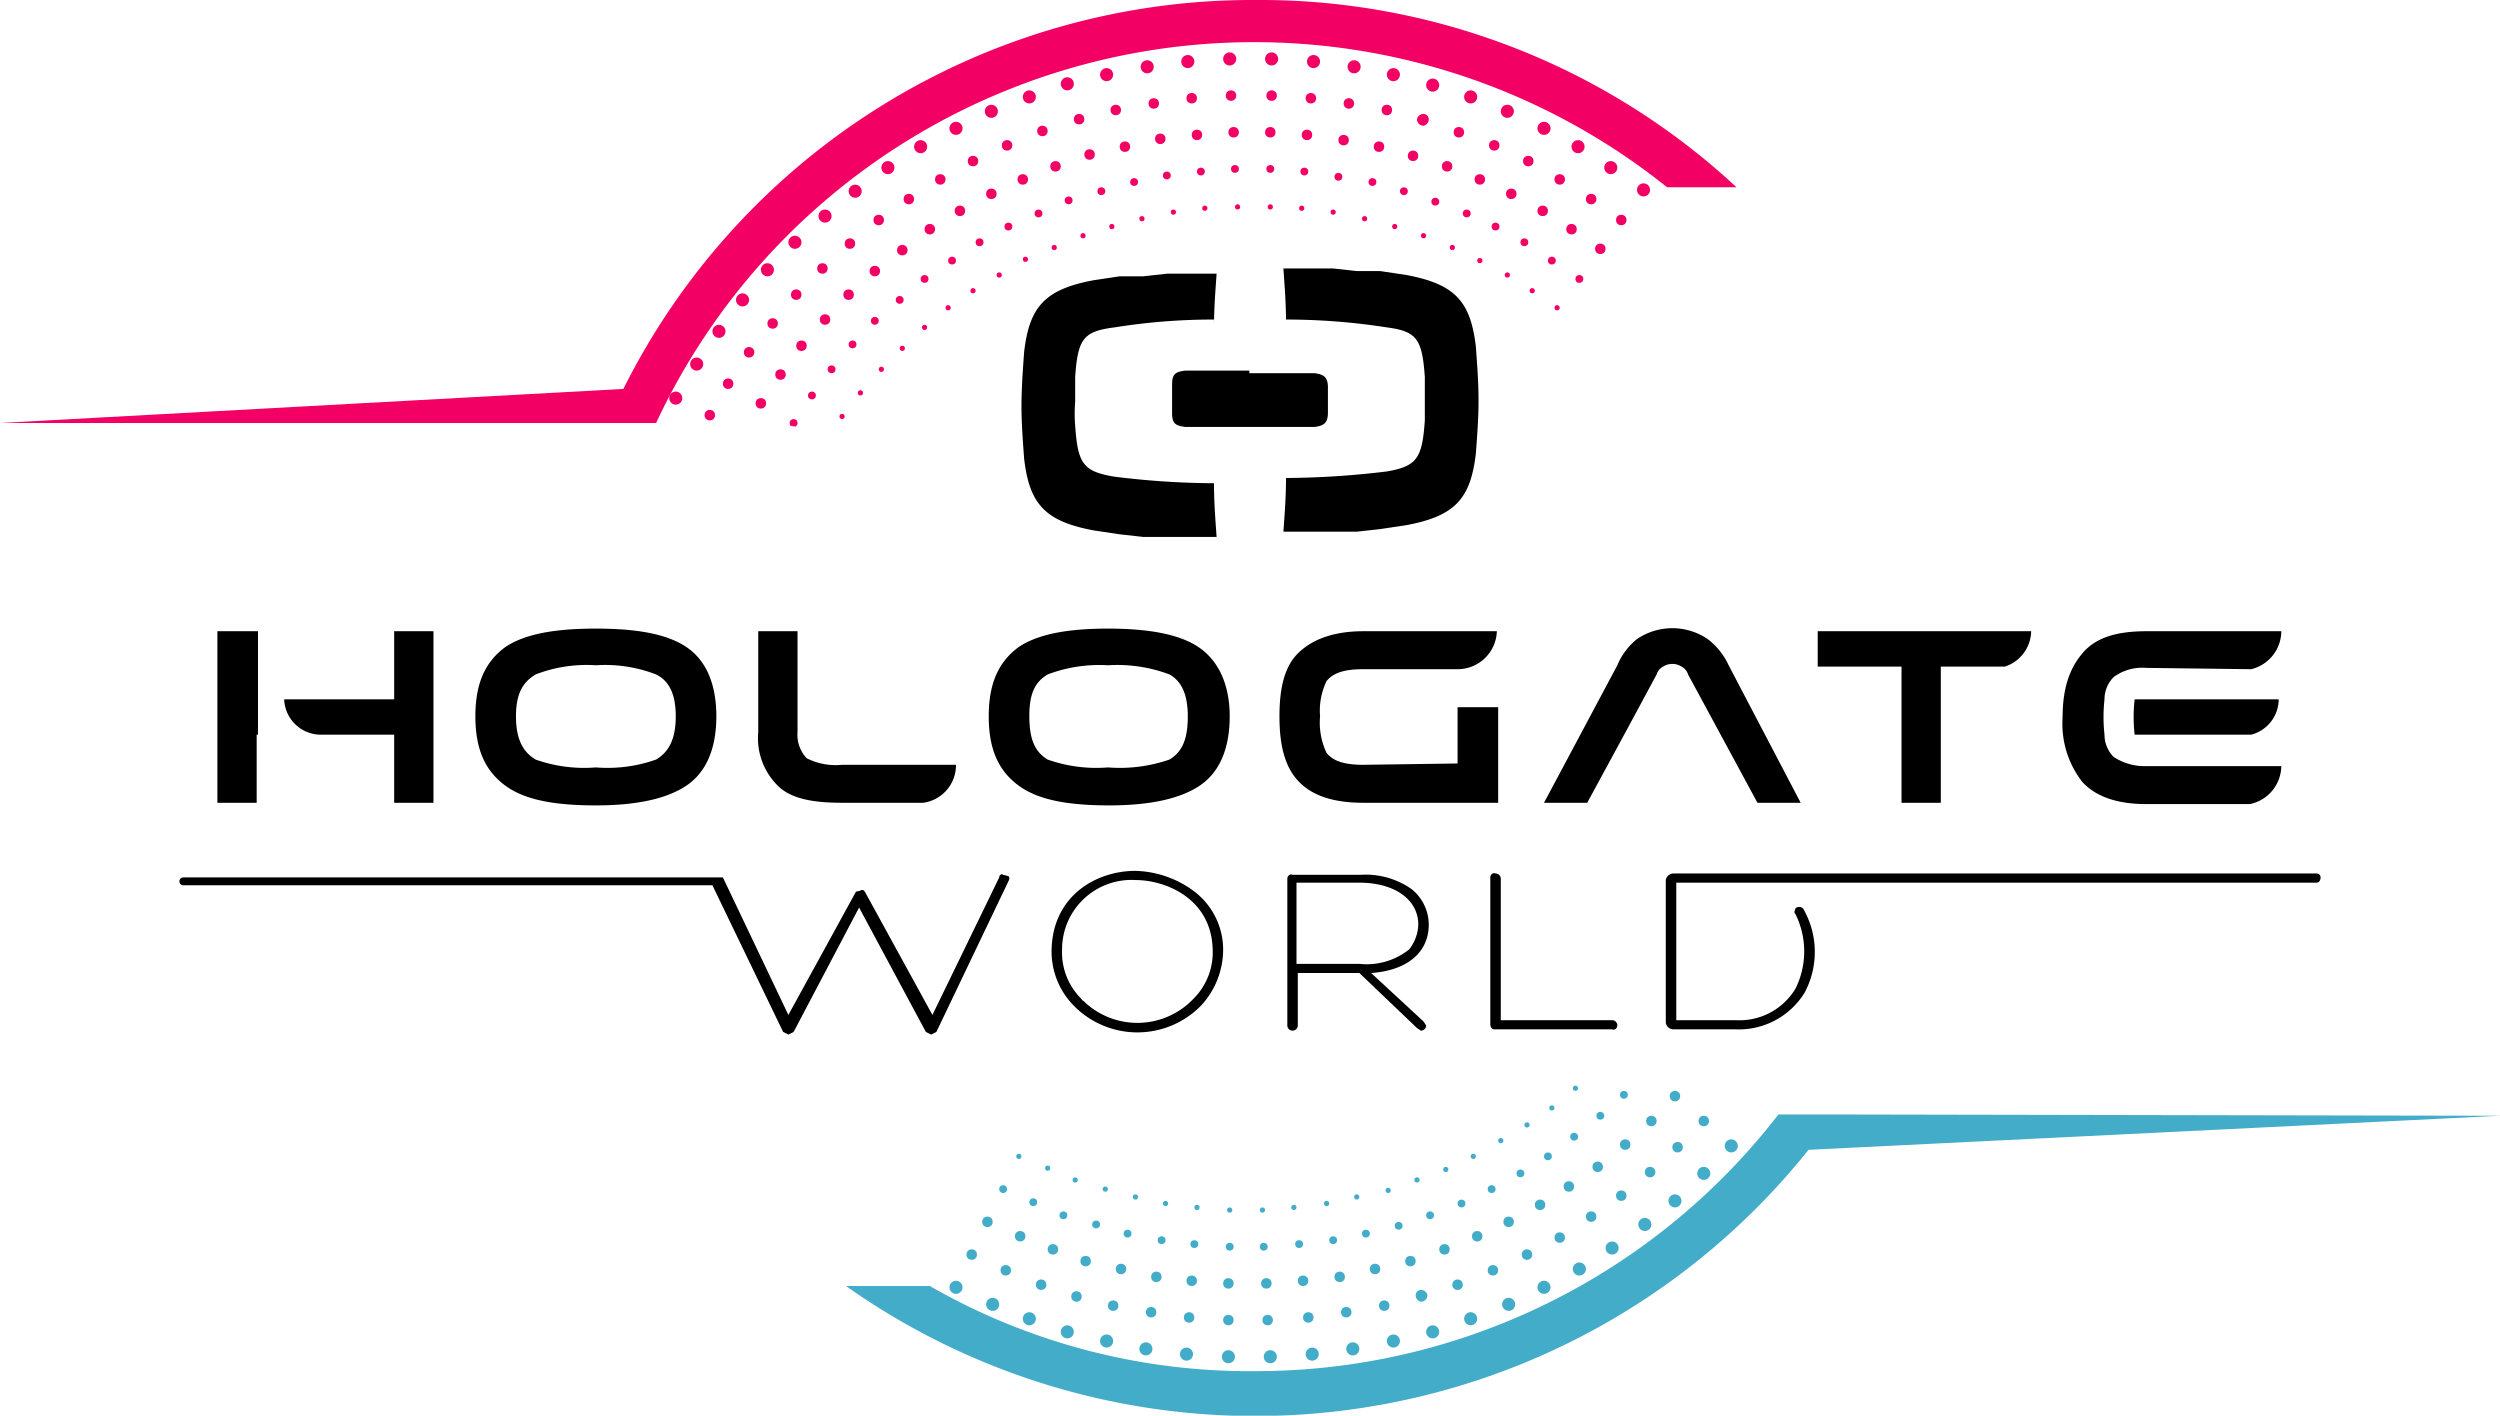 <svg xmlns="http://www.w3.org/2000/svg" xmlns:xlink="http://www.w3.org/1999/xlink" width="190.9" height="108.1" viewBox="0 0 190.9 108.1"><defs><style>.cls-1{fill:none;}.cls-2{clip-path:url(#clip-path);}.cls-3{fill:#f30064;}.cls-4{clip-path:url(#clip-path-2);}.cls-5{fill:#43acc8;}.cls-6{fill-rule:evenodd;}</style><clipPath id="clip-path" transform="translate(0 -0.8)"><path class="cls-1" d="M92.9,0,78.3,2.1,65.5,8.4,53.2,18.8,45.8,31.9l4.7,1,2.1.3,4.3-.2,3.3.3,2.9.4s4.8-.8,5.1-.7S117,28.4,117,28.4L128.5,14l-6.9-7.7L103.4,0Z"/></clipPath><clipPath id="clip-path-2" transform="translate(0 -0.8)"><path class="cls-1" d="M98,109.6l14.5-2.1,12.8-6.3,12.4-10.4,7.4-13.1-5.3,6.9-4,3.1L133,86l-2.7-2.2-6.6-.2-4.6-1.1c-.3-.1-40.3,3.3-40.3,3.3l-8,14.1-1.5,3.4,18.3,6.3Z"/></clipPath></defs><g id="Ebene_2" data-name="Ebene 2"><g id="Ebene_1-2" data-name="Ebene 1"><g id="DOT_GRADIENT" data-name="DOT GRADIENT"><g class="cls-2"><circle class="cls-3" cx="50.3" cy="33.1" r="0.5"/><circle class="cls-3" cx="51.6" cy="30.4" r="0.5"/><circle class="cls-3" cx="53.2" cy="27.8" r="0.5"/><circle class="cls-3" cx="54.9" cy="25.3" r="0.5"/><circle class="cls-3" cx="56.7" cy="22.9" r="0.5"/><circle class="cls-3" cx="58.6" cy="20.6" r="0.5"/><circle class="cls-3" cx="60.7" cy="18.5" r="0.5"/><circle class="cls-3" cx="63" cy="16.5" r="0.5"/><circle class="cls-3" cx="65.3" cy="14.6" r="0.5"/><circle class="cls-3" cx="67.8" cy="12.8" r="0.5"/><circle class="cls-3" cx="70.3" cy="11.2" r="0.5"/><circle class="cls-3" cx="73" cy="9.8" r="0.5"/><circle class="cls-3" cx="75.7" cy="8.5" r="0.5"/><circle class="cls-3" cx="78.6" cy="7.4" r="0.5"/><circle class="cls-3" cx="81.5" cy="6.4" r="0.5"/><circle class="cls-3" cx="84.5" cy="5.7" r="0.5"/><circle class="cls-3" cx="87.6" cy="5.1" r="0.5"/><circle class="cls-3" cx="90.7" cy="4.7" r="0.5"/><circle class="cls-3" cx="93.9" cy="4.5" r="0.5"/><circle class="cls-3" cx="97.1" cy="4.5" r="0.5"/><circle class="cls-3" cx="100.3" cy="4.7" r="0.5"/><circle class="cls-3" cx="103.4" cy="5.1" r="0.5"/><circle class="cls-3" cx="106.4" cy="5.7" r="0.5"/><circle class="cls-3" cx="109.4" cy="6.5" r="0.5"/><circle class="cls-3" cx="112.3" cy="7.4" r="0.5"/><circle class="cls-3" cx="115.1" cy="8.5" r="0.5"/><circle class="cls-3" cx="117.9" cy="9.8" r="0.5"/><circle class="cls-3" cx="120.5" cy="11.2" r="0.5"/><circle class="cls-3" cx="123" cy="12.8" r="0.5"/><circle class="cls-3" cx="125.5" cy="14.5" r="0.5"/><circle class="cls-3" cx="127.8" cy="16.4" r="0.5"/><circle class="cls-3" cx="130" cy="18.4" r="0.5"/><circle class="cls-3" cx="52.9" cy="34.3" r="0.4"/><circle class="cls-3" cx="54.2" cy="31.7" r="0.4"/><circle class="cls-3" cx="55.6" cy="29.3" r="0.4"/><circle class="cls-3" cx="57.2" cy="26.9" r="0.4"/><circle class="cls-3" cx="59" cy="24.7" r="0.4"/><circle class="cls-3" cx="60.8" cy="22.5" r="0.4"/><circle class="cls-3" cx="62.8" cy="20.5" r="0.4"/><circle class="cls-3" cx="64.9" cy="18.6" r="0.4"/><circle class="cls-3" cx="67.1" cy="16.8" r="0.4"/><circle class="cls-3" cx="69.4" cy="15.2" r="0.4"/><circle class="cls-3" cx="71.8" cy="13.7" r="0.4"/><circle class="cls-3" cx="74.3" cy="12.3" r="0.4"/><circle class="cls-3" cx="76.9" cy="11.1" r="0.4"/><circle class="cls-3" cx="79.6" cy="10" r="0.4"/><circle class="cls-3" cx="82.4" cy="9.1" r="0.4"/><circle class="cls-3" cx="85.2" cy="8.4" r="0.4"/><circle class="cls-3" cx="88.1" cy="7.9" r="0.4"/><circle class="cls-3" cx="91" cy="7.5" r="0.4"/><circle class="cls-3" cx="94" cy="7.3" r="0.4"/><circle class="cls-3" cx="97.1" cy="7.3" r="0.4"/><circle class="cls-3" cx="100.1" cy="7.5" r="0.4"/><circle class="cls-3" cx="103" cy="7.9" r="0.4"/><circle class="cls-3" cx="105.9" cy="8.4" r="0.4"/><path class="cls-3" d="M108.7,9.5a.4.4,0,0,1,.4.4.5.5,0,0,1-.4.5.5.5,0,0,1-.5-.5A.5.5,0,0,1,108.7,9.5Z" transform="translate(0 -0.8)"/><circle class="cls-3" cx="111.4" cy="10.1" r="0.4"/><circle class="cls-3" cx="114.1" cy="11.1" r="0.4"/><circle class="cls-3" cx="116.7" cy="12.3" r="0.4"/><circle class="cls-3" cx="119.1" cy="13.7" r="0.4"/><circle class="cls-3" cx="121.5" cy="15.2" r="0.4"/><circle class="cls-3" cx="123.8" cy="16.8" r="0.4"/><circle class="cls-3" cx="126" cy="18.6" r="0.4"/><circle class="cls-3" cx="128.1" cy="20.5" r="0.4"/><circle class="cls-3" cx="55.5" cy="35.5" r="0.4"/><circle class="cls-3" cx="56.7" cy="33.1" r="0.4"/><circle class="cls-3" cx="58.1" cy="30.8" r="0.4"/><circle class="cls-3" cx="59.6" cy="28.6" r="0.4"/><circle class="cls-3" cx="61.2" cy="26.4" r="0.4"/><circle class="cls-3" cx="63" cy="24.4" r="0.4"/><circle class="cls-3" cx="64.8" cy="22.5" r="0.4"/><circle class="cls-3" cx="66.8" cy="20.7" r="0.4"/><circle class="cls-3" cx="68.9" cy="19.1" r="0.4"/><circle class="cls-3" cx="71" cy="17.5" r="0.4"/><circle class="cls-3" cx="73.3" cy="16.1" r="0.4"/><circle class="cls-3" cx="75.7" cy="14.8" r="0.4"/><circle class="cls-3" cx="78.1" cy="13.7" r="0.4"/><circle class="cls-3" cx="80.6" cy="12.7" r="0.4"/><circle class="cls-3" cx="83.2" cy="11.8" r="0.4"/><circle class="cls-3" cx="85.9" cy="11.2" r="0.4"/><circle class="cls-3" cx="88.6" cy="10.6" r="0.4"/><circle class="cls-3" cx="91.4" cy="10.3" r="0.4"/><circle class="cls-3" cx="94.2" cy="10.1" r="0.4"/><circle class="cls-3" cx="97" cy="10.1" r="0.4"/><circle class="cls-3" cx="99.8" cy="10.3" r="0.4"/><circle class="cls-3" cx="102.6" cy="10.7" r="0.4"/><circle class="cls-3" cx="105.3" cy="11.2" r="0.4"/><circle class="cls-3" cx="107.9" cy="11.9" r="0.4"/><circle class="cls-3" cx="110.5" cy="12.7" r="0.4"/><circle class="cls-3" cx="113" cy="13.7" r="0.4"/><circle class="cls-3" cx="115.4" cy="14.8" r="0.4"/><circle class="cls-3" cx="117.8" cy="16.1" r="0.4"/><circle class="cls-3" cx="120" cy="17.5" r="0.4"/><circle class="cls-3" cx="122.2" cy="19" r="0.4"/><circle class="cls-3" cx="124.3" cy="20.7" r="0.4"/><circle class="cls-3" cx="126.2" cy="22.5" r="0.4"/><circle class="cls-3" cx="58.2" cy="36.7" r="0.3"/><circle class="cls-3" cx="59.3" cy="34.4" r="0.3"/><circle class="cls-3" cx="60.6" cy="32.3" r="0.3"/><circle class="cls-3" cx="62" cy="30.2" r="0.3"/><circle class="cls-3" cx="63.5" cy="28.2" r="0.3"/><circle class="cls-3" cx="65.1" cy="26.3" r="0.3"/><circle class="cls-3" cx="66.8" cy="24.5" r="0.3"/><circle class="cls-3" cx="68.7" cy="22.9" r="0.3"/><circle class="cls-3" cx="70.6" cy="21.3" r="0.3"/><circle class="cls-3" cx="72.7" cy="19.9" r="0.3"/><circle class="cls-3" cx="74.8" cy="18.5" r="0.3"/><circle class="cls-3" cx="77" cy="17.3" r="0.3"/><circle class="cls-3" cx="79.3" cy="16.3" r="0.3"/><circle class="cls-3" cx="81.6" cy="15.3" r="0.3"/><circle class="cls-3" cx="84.1" cy="14.6" r="0.3"/><circle class="cls-3" cx="86.6" cy="13.9" r="0.3"/><circle class="cls-3" cx="89.1" cy="13.4" r="0.3"/><circle class="cls-3" cx="91.7" cy="13.1" r="0.3"/><circle class="cls-3" cx="94.3" cy="12.9" r="0.3"/><circle class="cls-3" cx="97" cy="12.9" r="0.3"/><circle class="cls-3" cx="99.6" cy="13.1" r="0.3"/><circle class="cls-3" cx="102.2" cy="13.5" r="0.3"/><circle class="cls-3" cx="104.8" cy="13.9" r="0.3"/><circle class="cls-3" cx="107.2" cy="14.6" r="0.3"/><circle class="cls-3" cx="109.6" cy="15.4" r="0.3"/><circle class="cls-3" cx="112" cy="16.3" r="0.3"/><circle class="cls-3" cx="114.2" cy="17.3" r="0.3"/><circle class="cls-3" cx="116.4" cy="18.5" r="0.3"/><circle class="cls-3" cx="118.5" cy="19.9" r="0.3"/><circle class="cls-3" cx="120.6" cy="21.3" r="0.3"/><circle class="cls-3" cx="122.5" cy="22.8" r="0.3"/><circle class="cls-3" cx="124.3" cy="24.5" r="0.3"/><circle class="cls-3" cx="60.8" cy="37.9" r="0.2"/><circle class="cls-3" cx="61.8" cy="35.8" r="0.2"/><circle class="cls-3" cx="63" cy="33.8" r="0.2"/><circle class="cls-3" cx="64.3" cy="31.8" r="0.2"/><circle class="cls-3" cx="65.7" cy="30" r="0.2"/><circle class="cls-3" cx="67.3" cy="28.2" r="0.2"/><circle class="cls-3" cx="68.9" cy="26.6" r="0.2"/><circle class="cls-3" cx="70.6" cy="25" r="0.2"/><circle class="cls-3" cx="72.4" cy="23.5" r="0.2"/><circle class="cls-3" cx="74.3" cy="22.2" r="0.2"/><circle class="cls-3" cx="76.3" cy="21" r="0.2"/><circle class="cls-3" cx="78.3" cy="19.8" r="0.2"/><circle class="cls-3" cx="80.5" cy="18.9" r="0.2"/><circle class="cls-3" cx="82.7" cy="18" r="0.2"/><circle class="cls-3" cx="84.9" cy="17.3" r="0.2"/><circle class="cls-3" cx="87.2" cy="16.7" r="0.2"/><circle class="cls-3" cx="89.6" cy="16.2" r="0.2"/><circle class="cls-3" cx="92" cy="15.9" r="0.2"/><circle class="cls-3" cx="94.5" cy="15.8" r="0.2"/><circle class="cls-3" cx="97" cy="15.8" r="0.2"/><circle class="cls-3" cx="99.4" cy="15.9" r="0.2"/><circle class="cls-3" cx="101.8" cy="16.2" r="0.2"/><circle class="cls-3" cx="104.2" cy="16.7" r="0.2"/><circle class="cls-3" cx="106.5" cy="17.3" r="0.2"/><circle class="cls-3" cx="108.7" cy="18" r="0.2"/><circle class="cls-3" cx="110.9" cy="18.9" r="0.2"/><circle class="cls-3" cx="113" cy="19.9" r="0.2"/><circle class="cls-3" cx="115.1" cy="21" r="0.2"/><circle class="cls-3" cx="117" cy="22.2" r="0.2"/><circle class="cls-3" cx="118.9" cy="23.5" r="0.2"/><circle class="cls-3" cx="120.7" cy="25" r="0.2"/><circle class="cls-3" cx="122.4" cy="26.5" r="0.2"/></g><g class="cls-4"><circle class="cls-5" cx="140.6" cy="75" r="0.5"/><circle class="cls-5" cx="139.2" cy="77.7" r="0.5"/><circle class="cls-5" cx="137.7" cy="80.3" r="0.5"/><circle class="cls-5" cx="136" cy="82.8" r="0.5"/><circle class="cls-5" cx="134.2" cy="85.2" r="0.5"/><circle class="cls-5" cx="132.2" cy="87.5" r="0.5"/><circle class="cls-5" cx="130.1" cy="89.6" r="0.5"/><circle class="cls-5" cx="127.9" cy="91.7" r="0.5"/><circle class="cls-5" cx="125.6" cy="93.5" r="0.5"/><circle class="cls-5" cx="123.1" cy="95.3" r="0.5"/><circle class="cls-5" cx="120.6" cy="96.9" r="0.5"/><circle class="cls-5" cx="117.9" cy="98.3" r="0.5"/><circle class="cls-5" cx="115.2" cy="99.6" r="0.5"/><circle class="cls-5" cx="112.3" cy="100.7" r="0.5"/><circle class="cls-5" cx="109.4" cy="101.7" r="0.5"/><circle class="cls-5" cx="106.4" cy="102.4" r="0.5"/><circle class="cls-5" cx="103.3" cy="103" r="0.5"/><circle class="cls-5" cx="100.2" cy="103.4" r="0.5"/><circle class="cls-5" cx="97" cy="103.6" r="0.5"/><circle class="cls-5" cx="93.8" cy="103.6" r="0.5"/><circle class="cls-5" cx="90.6" cy="103.4" r="0.5"/><circle class="cls-5" cx="87.5" cy="103" r="0.5"/><circle class="cls-5" cx="84.5" cy="102.4" r="0.5"/><circle class="cls-5" cx="81.5" cy="101.7" r="0.5"/><circle class="cls-5" cx="78.6" cy="100.7" r="0.5"/><circle class="cls-5" cx="75.8" cy="99.6" r="0.5"/><circle class="cls-5" cx="73" cy="98.3" r="0.5"/><circle class="cls-5" cx="70.4" cy="96.9" r="0.5"/><circle class="cls-5" cx="67.8" cy="95.3" r="0.5"/><circle class="cls-5" cx="65.4" cy="93.6" r="0.5"/><circle class="cls-5" cx="63.1" cy="91.7" r="0.5"/><circle class="cls-5" cx="60.9" cy="89.7" r="0.5"/><circle class="cls-5" cx="138" cy="73.8" r="0.4"/><circle class="cls-5" cx="136.7" cy="76.4" r="0.4"/><circle class="cls-5" cx="135.2" cy="78.8" r="0.4"/><circle class="cls-5" cx="133.6" cy="81.2" r="0.4"/><circle class="cls-5" cx="131.9" cy="83.4" r="0.4"/><circle class="cls-5" cx="130.1" cy="85.6" r="0.4"/><circle class="cls-5" cx="128.1" cy="87.6" r="0.4"/><circle class="cls-5" cx="126" cy="89.5" r="0.4"/><circle class="cls-5" cx="123.8" cy="91.3" r="0.4"/><circle class="cls-5" cx="121.5" cy="92.9" r="0.4"/><circle class="cls-5" cx="119.1" cy="94.5" r="0.4"/><circle class="cls-5" cx="116.6" cy="95.8" r="0.4"/><circle class="cls-5" cx="114" cy="97" r="0.4"/><circle class="cls-5" cx="111.3" cy="98.1" r="0.4"/><path class="cls-5" d="M108.5,99.3a.5.5,0,0,1,.5.4.5.5,0,0,1-.5.5.5.5,0,0,1-.4-.5A.4.4,0,0,1,108.5,99.3Z" transform="translate(0 -0.8)"/><circle class="cls-5" cx="105.7" cy="99.7" r="0.4"/><circle class="cls-5" cx="102.8" cy="100.2" r="0.4"/><circle class="cls-5" cx="99.9" cy="100.6" r="0.4"/><circle class="cls-5" cx="96.8" cy="100.8" r="0.4"/><circle class="cls-5" cx="93.8" cy="100.8" r="0.4"/><circle class="cls-5" cx="90.8" cy="100.6" r="0.4"/><circle class="cls-5" cx="87.9" cy="100.2" r="0.4"/><circle class="cls-5" cx="85" cy="99.7" r="0.4"/><circle class="cls-5" cx="82.2" cy="99" r="0.4"/><circle class="cls-5" cx="79.5" cy="98.1" r="0.4"/><circle class="cls-5" cx="76.8" cy="97" r="0.4"/><circle class="cls-5" cx="74.2" cy="95.8" r="0.4"/><circle class="cls-5" cx="71.7" cy="94.4" r="0.4"/><circle class="cls-5" cx="69.3" cy="92.9" r="0.4"/><circle class="cls-5" cx="67" cy="91.3" r="0.4"/><circle class="cls-5" cx="64.8" cy="89.6" r="0.4"/><circle class="cls-5" cx="62.8" cy="87.7" r="0.4"/><circle class="cls-5" cx="135.4" cy="72.6" r="0.4"/><circle class="cls-5" cx="134.1" cy="75" r="0.4"/><circle class="cls-5" cx="132.8" cy="77.3" r="0.4"/><circle class="cls-5" cx="131.3" cy="79.6" r="0.4"/><circle class="cls-5" cx="129.7" cy="81.7" r="0.4"/><circle class="cls-5" cx="127.9" cy="83.7" r="0.4"/><circle class="cls-5" cx="126.1" cy="85.6" r="0.4"/><circle class="cls-5" cx="124.1" cy="87.4" r="0.4"/><circle class="cls-5" cx="122" cy="89.1" r="0.4"/><circle class="cls-5" cx="119.8" cy="90.6" r="0.4"/><circle class="cls-5" cx="117.6" cy="92" r="0.4"/><circle class="cls-5" cx="115.2" cy="93.3" r="0.4"/><circle class="cls-5" cx="112.8" cy="94.4" r="0.4"/><circle class="cls-5" cx="110.3" cy="95.4" r="0.4"/><circle class="cls-5" cx="107.7" cy="96.3" r="0.4"/><circle class="cls-5" cx="105" cy="96.9" r="0.4"/><circle class="cls-5" cx="102.3" cy="97.5" r="0.4"/><circle class="cls-5" cx="99.5" cy="97.8" r="0.4"/><circle class="cls-5" cx="96.7" cy="98" r="0.4"/><circle class="cls-5" cx="93.8" cy="98" r="0.4"/><circle class="cls-5" cx="91" cy="97.8" r="0.4"/><circle class="cls-5" cx="88.3" cy="97.5" r="0.4"/><circle class="cls-5" cx="85.6" cy="96.9" r="0.4"/><circle class="cls-5" cx="82.9" cy="96.3" r="0.4"/><circle class="cls-5" cx="80.4" cy="95.4" r="0.4"/><circle class="cls-5" cx="77.9" cy="94.4" r="0.4"/><circle class="cls-5" cx="75.4" cy="93.3" r="0.4"/><circle class="cls-5" cx="73.1" cy="92" r="0.4"/><circle class="cls-5" cx="70.8" cy="90.6" r="0.4"/><circle class="cls-5" cx="68.7" cy="89.1" r="0.4"/><circle class="cls-5" cx="66.6" cy="87.4" r="0.4"/><circle class="cls-5" cx="64.7" cy="85.6" r="0.4"/><circle class="cls-5" cx="132.7" cy="71.4" r="0.3"/><circle class="cls-5" cx="131.6" cy="73.7" r="0.3"/><circle class="cls-5" cx="130.3" cy="75.8" r="0.3"/><circle class="cls-5" cx="128.9" cy="77.9" r="0.3"/><circle class="cls-5" cx="127.4" cy="79.9" r="0.3"/><circle class="cls-5" cx="125.8" cy="81.8" r="0.3"/><circle class="cls-5" cx="124" cy="83.6" r="0.3"/><circle class="cls-5" cx="122.2" cy="85.2" r="0.3"/><circle class="cls-5" cx="120.2" cy="86.8" r="0.3"/><circle class="cls-5" cx="118.2" cy="88.3" r="0.3"/><circle class="cls-5" cx="116.1" cy="89.6" r="0.3"/><circle class="cls-5" cx="113.9" cy="90.8" r="0.3"/><circle class="cls-5" cx="111.6" cy="91.9" r="0.3"/><circle class="cls-5" cx="109.2" cy="92.8" r="0.3"/><circle class="cls-5" cx="106.8" cy="93.6" r="0.3"/><circle class="cls-5" cx="104.3" cy="94.2" r="0.3"/><circle class="cls-5" cx="101.8" cy="94.7" r="0.3"/><circle class="cls-5" cx="99.2" cy="95" r="0.3"/><circle class="cls-5" cx="96.5" cy="95.2" r="0.3"/><circle class="cls-5" cx="93.9" cy="95.2" r="0.3"/><circle class="cls-5" cx="91.2" cy="95" r="0.3"/><circle class="cls-5" cx="88.7" cy="94.7" r="0.3"/><circle class="cls-5" cx="86.1" cy="94.2" r="0.3"/><circle class="cls-5" cx="83.7" cy="93.5" r="0.3"/><circle class="cls-5" cx="81.2" cy="92.8" r="0.3"/><circle class="cls-5" cx="78.9" cy="91.8" r="0.3"/><circle class="cls-5" cx="76.6" cy="90.8" r="0.3"/><circle class="cls-5" cx="74.4" cy="89.6" r="0.3"/><circle class="cls-5" cx="72.3" cy="88.3" r="0.3"/><circle class="cls-5" cx="70.3" cy="86.8" r="0.3"/><circle class="cls-5" cx="68.4" cy="85.3" r="0.3"/><circle class="cls-5" cx="66.5" cy="83.6" r="0.3"/><circle class="cls-5" cx="130.1" cy="70.3" r="0.2"/><circle class="cls-5" cx="129" cy="72.3" r="0.2"/><circle class="cls-5" cx="127.8" cy="74.3" r="0.2"/><circle class="cls-5" cx="126.5" cy="76.3" r="0.2"/><circle class="cls-5" cx="125.1" cy="78.1" r="0.2"/><circle class="cls-5" cx="123.6" cy="79.9" r="0.2"/><circle class="cls-5" cx="122" cy="81.5" r="0.2"/><circle class="cls-5" cx="120.3" cy="83.1" r="0.2"/><circle class="cls-5" cx="118.5" cy="84.6" r="0.2"/><circle class="cls-5" cx="116.6" cy="85.9" r="0.2"/><circle class="cls-5" cx="114.6" cy="87.1" r="0.2"/><circle class="cls-5" cx="112.5" cy="88.3" r="0.2"/><circle class="cls-5" cx="110.4" cy="89.3" r="0.2"/><circle class="cls-5" cx="108.2" cy="90.1" r="0.2"/><circle class="cls-5" cx="106" cy="90.9" r="0.2"/><circle class="cls-5" cx="103.6" cy="91.4" r="0.2"/><circle class="cls-5" cx="101.3" cy="91.9" r="0.2"/><circle class="cls-5" cx="98.8" cy="92.2" r="0.2"/><circle class="cls-5" cx="96.4" cy="92.4" r="0.2"/><circle class="cls-5" cx="93.9" cy="92.4" r="0.2"/><circle class="cls-5" cx="91.4" cy="92.2" r="0.2"/><circle class="cls-5" cx="89" cy="91.9" r="0.2"/><circle class="cls-5" cx="86.7" cy="91.4" r="0.2"/><circle class="cls-5" cx="84.4" cy="90.8" r="0.2"/><circle class="cls-5" cx="82.1" cy="90.1" r="0.2"/><circle class="cls-5" cx="80" cy="89.2" r="0.2"/><circle class="cls-5" cx="77.8" cy="88.3" r="0.2"/><circle class="cls-5" cx="75.8" cy="87.1" r="0.2"/><circle class="cls-5" cx="73.8" cy="85.9" r="0.2"/><circle class="cls-5" cx="72" cy="84.6" r="0.2"/><circle class="cls-5" cx="70.1" cy="83.1" r="0.2"/><circle class="cls-5" cx="68.4" cy="81.6" r="0.2"/></g></g><g id="CIRCLE"><path class="cls-6" d="M95.4,29.1H90.5c-.8.1-1,.3-1,1.1v2.1c0,.8.2,1,1,1.1h9.9c.7-.1,1-.3,1-1.1V30.4c0-.8-.3-1-1-1.1h-5m2.8-3.9c0-1.4-.1-2.7-.2-4.1h3.8l1.8.2h1.8l2,.3c3.7.7,4.9,2,5.3,5.5.1,1.4.2,2.7.2,4.1s-.1,2.6-.2,4c-.4,3.5-1.6,4.8-5.3,5.5l-2,.3-1.8.2H98c.1-1.4.2-2.7.2-4.1a66.4,66.4,0,0,0,7.7-.5c2.3-.4,2.7-1,2.9-3.9V29.6c-.2-2.9-.6-3.5-2.9-3.8a49.9,49.9,0,0,0-7.7-.6m-5.5,0a47.7,47.7,0,0,0-7.6.6c-2.4.3-2.8.9-3,3.8v1.9a10.8,10.8,0,0,0,0,1.8c.2,2.9.6,3.5,3,3.9a63.3,63.3,0,0,0,7.6.5c0,1.4.1,2.7.2,4.1H87.3l-1.8-.2-2-.3c-3.7-.7-4.9-2-5.3-5.5-.1-1.4-.2-2.7-.2-4s.1-2.7.2-4.1c.4-3.5,1.6-4.8,5.3-5.5l2-.3h1.8l1.8-.2h3.8c-.1,1.4-.2,2.7-.2,4.1" transform="translate(0 -0.8)"/><path class="cls-6" d="M163,54.2h11a2.8,2.8,0,0,1-2.1,2.7H163a12.2,12.2,0,0,1,0-2.7m8.9-2.3a3,3,0,0,0,2.3-2.9H163.9c-2.3,0-3.9.5-4.9,1.7s-1.5,2.7-1.5,4.9a7.2,7.2,0,0,0,1.5,4.9c1,1.1,2.6,1.7,4.9,1.7h7.9a3,3,0,0,0,2.4-2.9H163.9a4.3,4.3,0,0,1-2.5-.7,2.4,2.4,0,0,1-.7-1.7,12.2,12.2,0,0,1,0-2.7,2.4,2.4,0,0,1,.7-1.7,3.7,3.7,0,0,1,2.5-.7Zm-23.7-.2V62.1h-3V51.7h-6.4V49h16.3a2.9,2.9,0,0,1-2,2.7Zm-36.9,7.4V54.8h3.1v7.3H104.1c-2.4,0-4-.6-5-1.7s-1.4-2.7-1.4-4.9.4-3.8,1.4-4.8,2.6-1.7,5-1.7h10.2a3,3,0,0,1-3,2.9h-7.2c-1.5,0-2.3.3-2.8.9a5.2,5.2,0,0,0-.5,2.7,5.4,5.4,0,0,0,.5,2.8c.5.6,1.3.9,2.8.9ZM80,58.8a11.1,11.1,0,0,0,4.6.6,11.6,11.6,0,0,0,4.7-.6c1-.6,1.4-1.6,1.4-3.3s-.5-2.7-1.4-3.2a11.3,11.3,0,0,0-4.7-.7,11.1,11.1,0,0,0-4.6.7c-1,.6-1.4,1.5-1.4,3.2s.4,2.7,1.4,3.3m-2.2-8.6c1.5-1,3.8-1.4,6.8-1.4s5.4.4,6.9,1.4,2.4,2.8,2.4,5.3-.8,4.3-2.3,5.3-3.8,1.5-6.9,1.5-5.4-.4-6.9-1.5-2.3-2.7-2.3-5.3.8-4.2,2.3-5.3M57.9,56.6V49h3v7.7a2.6,2.6,0,0,0,.7,2,4.9,4.9,0,0,0,2.7.5H73a2.9,2.9,0,0,1-2.5,2.9H64.3c-2.2,0-3.8-.3-4.8-1.2a5.1,5.1,0,0,1-1.6-4.2M38.6,50.2c1.5-1,3.8-1.4,6.9-1.4s5.4.4,6.9,1.4,2.3,2.8,2.3,5.3-.8,4.3-2.3,5.3-3.8,1.5-6.9,1.5-5.4-.4-6.9-1.5-2.3-2.7-2.3-5.3.8-4.2,2.3-5.3m2.3,8.6a11.1,11.1,0,0,0,4.6.6,11.1,11.1,0,0,0,4.6-.6c1-.6,1.5-1.6,1.5-3.3s-.5-2.7-1.5-3.2a10.8,10.8,0,0,0-4.6-.7,10.8,10.8,0,0,0-4.6.7c-1,.6-1.5,1.5-1.5,3.2s.5,2.7,1.5,3.3m-7.8-9.7v13h-3V56.9H24.5a2.8,2.8,0,0,1-2.8-2.7h8.4V49h3ZM19.6,56.9v5.2h-3V49h3.1v7.9Zm110.8-7.3a5.3,5.3,0,0,1,1.6,2l5.5,10.5h-3.3l-5.3-9.8a1,1,0,0,0-.5-.6,1.3,1.3,0,0,0-1.4,0,1,1,0,0,0-.5.6l-2.1,3.9h0l-3.2,5.9h-3.3l5.6-10.5a5,5,0,0,1,1.5-2,4.8,4.8,0,0,1,5.4,0" transform="translate(0 -0.8)"/><path d="M76.6,67.6c-.1-.1-.3,0-.3.2L71.2,78.3,66.1,69c-.1-.2-.2-.3-.4-.2s-.3,0-.4.2l-5.1,9.3-5-10.5H14a.3.3,0,0,0-.3.3h0a.3.3,0,0,0,.3.3H54.4l5.4,11.2.4.2h0l.4-.2,5-9.5,5.1,9.5.4.2h0l.4-.2L77,68.1c.1-.2.1-.3,0-.4Z" transform="translate(0 -0.8)"/><path d="M91.1,68.8a7.8,7.8,0,0,0-4.4-1.5c-3,0-6.3,1.9-6.4,6h0A5.9,5.9,0,0,0,82,77.6a6.8,6.8,0,0,0,9.7,0h0a6.3,6.3,0,0,0,1.7-4.3A5.6,5.6,0,0,0,91.1,68.8Zm0,8.3a5.9,5.9,0,0,1-8.4.1.1.1,0,0,1-.1-.1,5,5,0,0,1-1.5-3.8A5.3,5.3,0,0,1,86.7,68c2.3,0,5.8,1.4,5.9,5.3a5,5,0,0,1-1.5,3.8Z" transform="translate(0 -0.8)"/><path d="M109.1,71.4a3.5,3.5,0,0,0-1.3-2.7,6.1,6.1,0,0,0-3.9-1.1H98.7c-.2-.1-.4.1-.4.3h0V79.1a.4.4,0,0,0,.4.4h0a.4.4,0,0,0,.4-.4h0v-4h4.7l4.4,4.2.3.2a.4.4,0,0,0,.4-.4l-.2-.3-4-3.7C107.5,74.9,109.1,73.5,109.1,71.4Zm-.8,0a3.2,3.2,0,0,1-.7,1.9,5.2,5.2,0,0,1-3.8,1.1H99V68.2h4.8c2.7,0,4.5,1.3,4.5,3.2Z" transform="translate(0 -0.8)"/><path d="M123.1,78.7h-8.5V67.9a.4.4,0,0,0-.4-.4c-.2-.1-.4.1-.4.3h0V79c0,.2.1.4.3.4h9c.2.1.4-.1.4-.3h0a.4.4,0,0,0-.4-.4Z" transform="translate(0 -0.8)"/><path d="M177.2,67.8a.3.3,0,0,0-.3-.3H127.8a.6.6,0,0,0-.6.5V78.9a.6.6,0,0,0,.6.5h4.7a5.9,5.9,0,0,0,5.3-2.8,6.6,6.6,0,0,0-.1-6.4.4.4,0,0,0-.5-.1.1.1,0,0,0-.1.1c-.1.2-.1.3,0,.4a6.4,6.4,0,0,1,0,5.7,5,5,0,0,1-4.6,2.4H128V68.2h48.9c.2,0,.3-.2.3-.4Z" transform="translate(0 -0.8)"/><path class="cls-3" d="M95.9.8A53.7,53.7,0,0,0,47.6,30.5L0,33.1H50.1a50.4,50.4,0,0,1,77.2-18h5.3A53.4,53.4,0,0,0,95.9.8Z" transform="translate(0 -0.8)"/><path class="cls-5" d="M140.1,85.9h-4.3a50.4,50.4,0,0,1-39.9,19.6A49,49,0,0,1,71,99H64.6a54.1,54.1,0,0,0,73.5-10.4L190.9,86Z" transform="translate(0 -0.8)"/></g></g></g></svg>